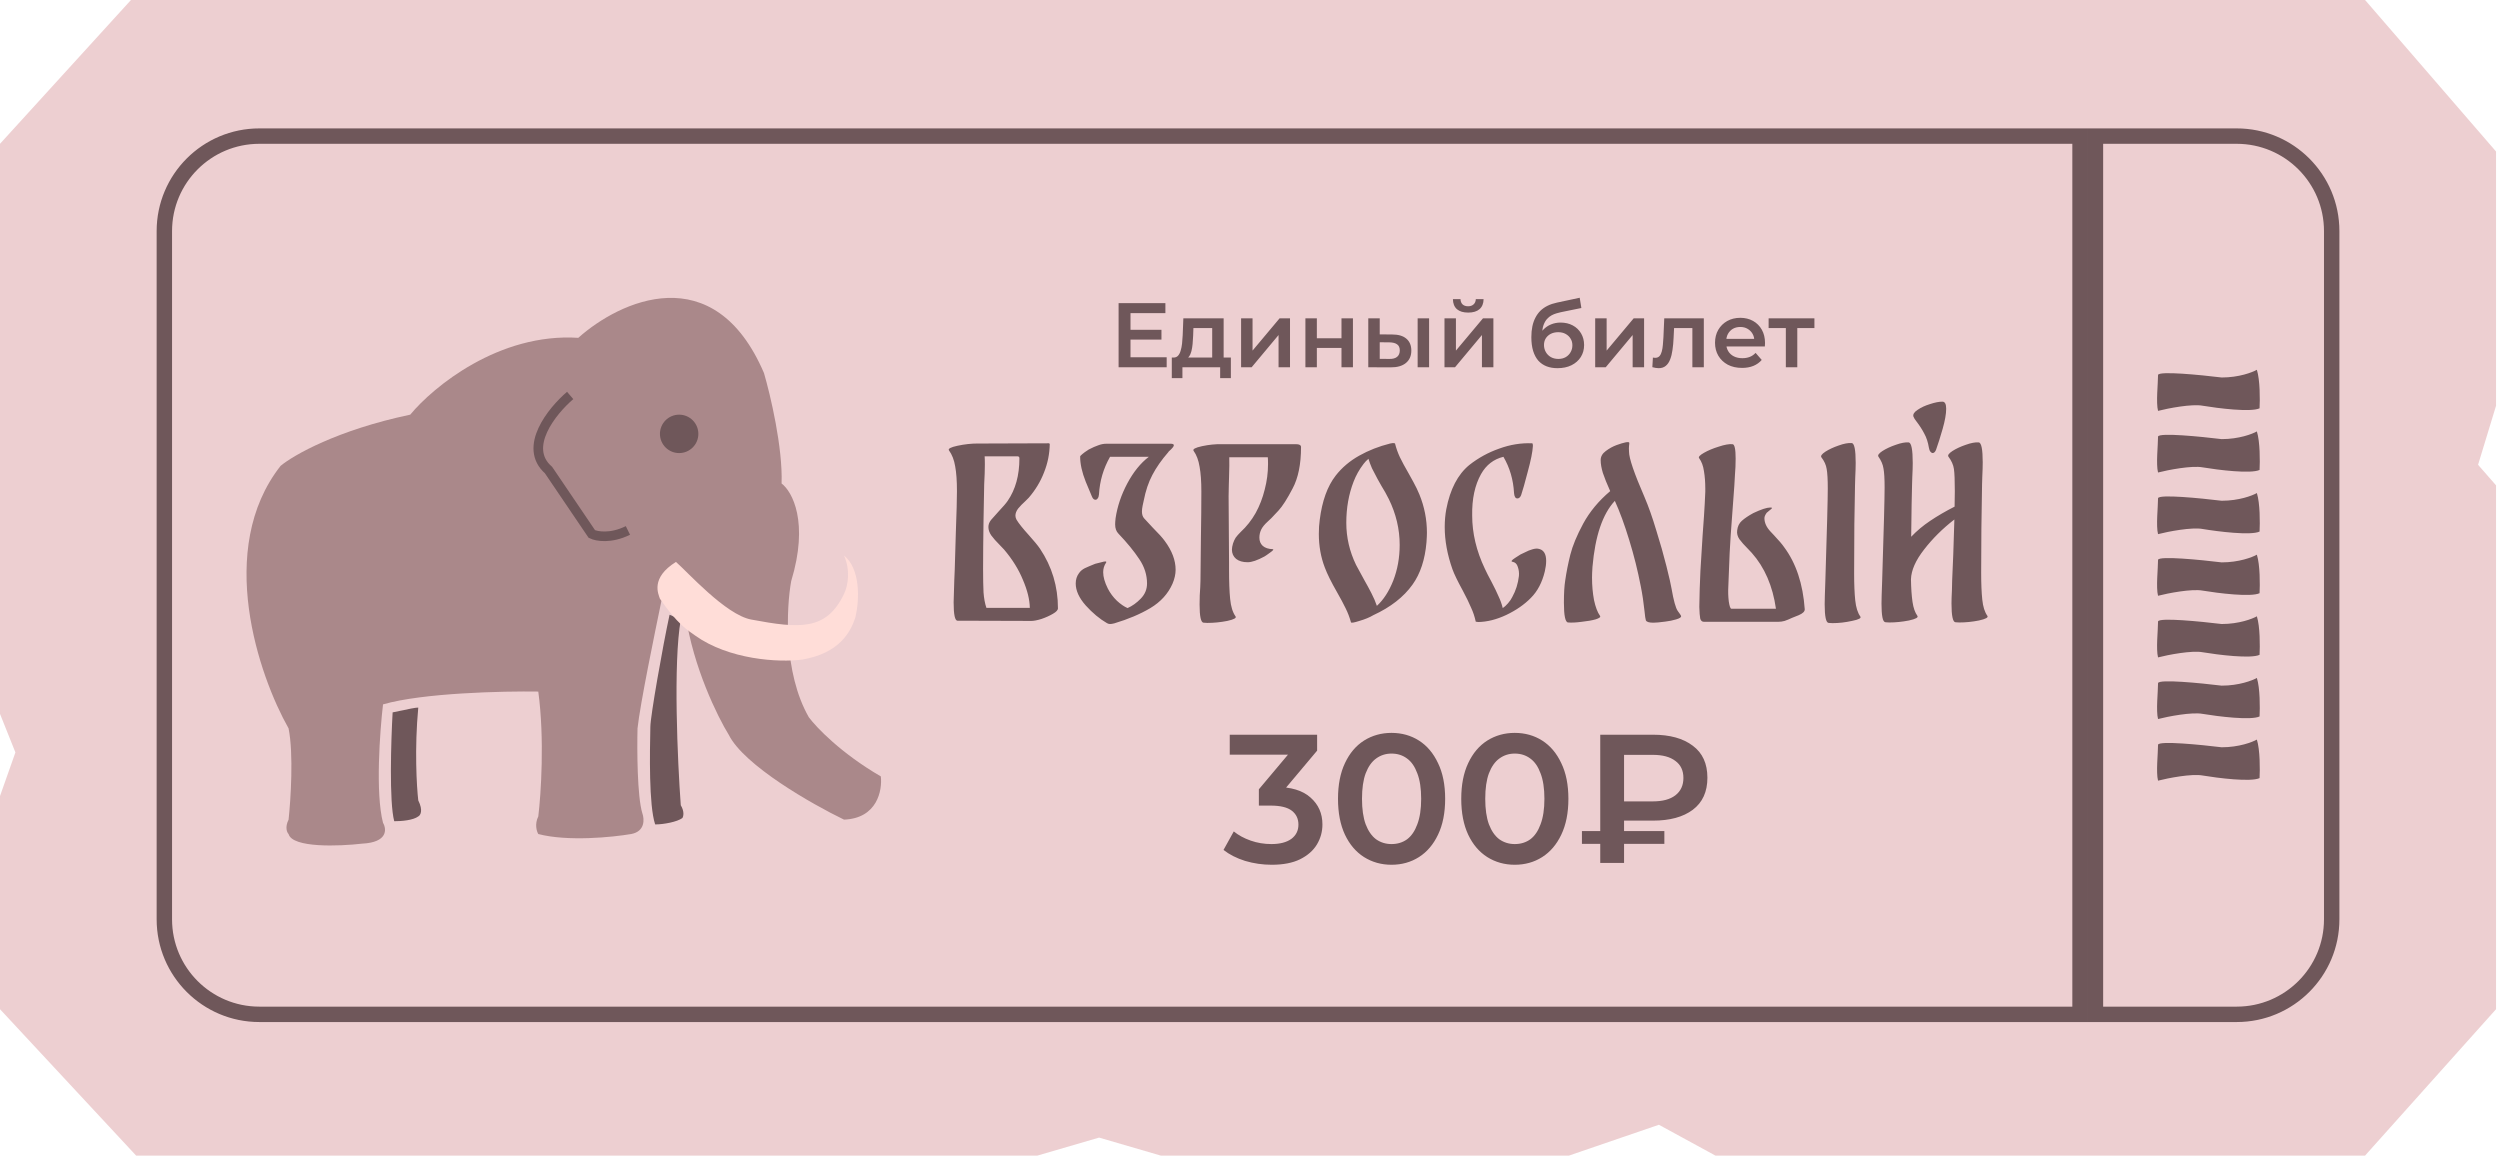 <?xml version="1.0" encoding="UTF-8"?> <svg xmlns="http://www.w3.org/2000/svg" width="556" height="257" viewBox="0 0 556 257" fill="none"> <path d="M29.127 0L0 31.982V158.769L3.427 167.336L0 177.044V224.447L30.269 257H230.729L244.436 253.002L258.142 257H348.949L368.938 250.147L381.502 257H525.993L555.12 224.447V107.94L551.122 103.371L555.12 90.236V33.696L525.993 0H29.127Z" fill="#EDCFD1"></path> <path d="M462.6 30.269V225.589H57.682C46.012 225.589 36.551 216.128 36.551 204.458V51.4C36.551 39.73 46.012 30.269 57.682 30.269H462.6ZM466.027 30.269H497.438C509.108 30.269 518.569 39.73 518.569 51.4V204.458C518.569 216.128 509.108 225.589 497.438 225.589H466.027V30.269Z" stroke="#6F575A" stroke-width="3.427"></path> <path d="M141.786 161.994C142.356 156.583 145.701 140.397 147.125 133.515L152.465 136.719C154.173 148.395 159.584 159.383 162.076 163.418C165.494 170.253 180.587 178.844 187.707 182.285C195.112 182 196.251 175.758 195.895 172.673C187.066 167.547 181.537 161.756 179.875 159.502C174.18 149.534 174.892 135.176 175.96 129.243C179.947 116.143 176.197 109.308 173.824 107.528C174.109 99.554 171.332 87.83 169.908 82.965C158.801 57.05 137.751 66.946 128.614 75.133C110.957 73.994 96.338 86.05 91.235 92.221C75.002 95.638 65.248 101.239 62.4 103.612C47.876 122.124 57.535 150.246 64.18 161.994C65.32 167.69 64.655 177.894 64.18 182.285C63.326 183.994 63.825 185.133 64.18 185.489C65.035 188.621 75.453 188.218 80.556 187.625C86.252 187.34 86.015 184.421 85.184 182.997C83.476 176.447 84.472 162.706 85.184 156.654C94.013 154.091 111.883 153.687 119.715 153.806C121.139 164.343 120.309 176.708 119.715 181.573C118.861 183.282 119.359 184.895 119.715 185.489C126.265 187.198 136.209 186.201 140.362 185.489C143.495 184.919 143.329 182.166 142.854 180.861C141.715 177.159 141.667 166.74 141.786 161.994Z" fill="#AA888A"></path> <path d="M93.023 181.573C91.884 182.427 89.338 182.641 87.677 182.641C86.537 178.369 86.965 164.723 87.32 158.434C91.308 157.579 92.43 157.366 93.023 157.366C92.168 166.479 92.667 174.928 93.023 178.013C94.162 180.291 93.497 181.335 93.023 181.573Z" fill="#6F575A"></path> <path d="M151.76 181.929C150.62 182.783 147.606 183.353 145.708 183.353C144.284 179.081 144.521 167.333 144.64 161.638C144.64 159.359 147.369 143.838 148.912 136.719L151.404 137.787C149.695 147.469 150.692 169.351 151.404 179.081C152.258 180.505 151.997 181.573 151.76 181.929Z" fill="#6F575A"></path> <circle cx="151.043" cy="96.493" r="4.272" fill="#6F575A"></circle> <path d="M150.333 124.971C144.633 128.531 146.405 132.091 146.768 133.158C150.684 138.854 152.944 140.159 154.605 141.346C162.073 146.681 173.116 147.398 178.456 146.686C186.643 145.262 189.127 140.634 190.199 137.43C191.263 133.158 191.271 126.395 187.711 123.547C189.131 126.751 188.663 130.103 187.711 132.091C183.792 140.278 177.886 139.816 167.06 137.786C161.365 136.718 152.82 127.107 150.333 124.971Z" fill="#FFDDD8"></path> <path d="M126.806 87.949C122.793 91.373 116.211 99.484 121.99 104.54L131.623 118.761C132.693 119.287 135.797 119.867 139.65 117.971" stroke="#6F575A" stroke-width="2.136"></path> <path d="M231.297 122.035C233.957 126.009 235.287 130.426 235.287 135.286C235.287 135.68 234.91 136.091 234.155 136.517C233.432 136.944 232.595 137.322 231.642 137.65C230.69 137.946 229.935 138.094 229.376 138.094L212.973 138.044C212.382 138.077 212.087 136.715 212.087 133.956C212.087 133.234 212.136 131.592 212.234 129.03L212.333 126.715C212.366 125.533 212.448 122.758 212.579 118.39C212.743 114.023 212.825 110.969 212.825 109.228C212.825 106.929 212.694 105.09 212.431 103.711C212.201 102.299 211.742 101.117 211.052 100.164C210.789 99.803 211.43 99.458 212.973 99.13C214.517 98.802 216.011 98.637 217.456 98.637H219.081L233.317 98.588L233.465 98.736C233.432 100.936 233.005 103.054 232.184 105.09C231.396 107.126 230.263 108.998 228.785 110.706L228.096 111.395C227.406 112.019 226.848 112.594 226.421 113.12C226.027 113.645 225.83 114.17 225.83 114.696C225.83 114.959 225.912 115.254 226.076 115.582C226.569 116.403 227.472 117.536 228.785 118.981C229.967 120.295 230.805 121.313 231.297 122.035ZM229.032 135.187C228.999 133.348 228.49 131.28 227.505 128.981C226.552 126.649 225.157 124.4 223.318 122.232L222.332 121.198C221.544 120.41 220.92 119.704 220.461 119.08C220.034 118.456 219.82 117.832 219.82 117.208C219.82 116.65 220.017 116.124 220.411 115.632C220.575 115.435 221.117 114.827 222.037 113.809C223.088 112.693 223.777 111.888 224.106 111.395C225.846 108.867 226.716 105.714 226.716 101.938C226.716 101.708 226.651 101.577 226.519 101.544C226.388 101.478 226.224 101.462 226.027 101.494C225.863 101.494 225.748 101.494 225.682 101.494H219.18H218.983C219.016 101.888 219.032 102.496 219.032 103.317C219.032 104.466 218.983 105.928 218.884 107.701C218.851 108.719 218.802 111.395 218.736 115.73C218.671 120.065 218.638 123.661 218.638 126.518C218.638 128.652 218.671 130.393 218.736 131.739C218.835 133.086 219.048 134.235 219.377 135.187H229.032ZM259.042 120.311C260.651 122.479 261.456 124.613 261.456 126.715C261.456 127.7 261.226 128.735 260.766 129.818C259.781 132.051 258.139 133.857 255.84 135.237C253.574 136.583 250.898 137.716 247.811 138.636C247.417 138.734 247.105 138.783 246.875 138.783C246.645 138.783 246.415 138.718 246.186 138.586C244.544 137.634 242.967 136.32 241.457 134.646C239.979 132.971 239.24 131.345 239.24 129.769C239.24 128.882 239.486 128.111 239.979 127.454C240.307 126.994 240.734 126.633 241.26 126.37C241.818 126.107 242.59 125.779 243.575 125.385C243.641 125.385 244.1 125.27 244.954 125.04C245.841 124.777 246.186 124.81 245.989 125.139C245.562 125.763 245.348 126.469 245.348 127.257C245.348 128.308 245.693 129.523 246.383 130.902C246.908 131.92 247.581 132.823 248.402 133.611C249.223 134.366 250.011 134.908 250.767 135.237C251.818 134.777 252.803 134.071 253.722 133.119C254.642 132.166 255.101 131.05 255.101 129.769C255.101 127.864 254.527 126.058 253.377 124.351C252.228 122.61 250.685 120.722 248.747 118.686C248.254 118.193 248.008 117.504 248.008 116.617C248.008 116.289 248.041 115.829 248.107 115.238C248.501 112.611 249.371 110.033 250.717 107.504C252.064 104.975 253.657 103.005 255.496 101.593H246.875C245.397 104.187 244.576 106.979 244.412 109.967C244.379 110.361 244.281 110.657 244.117 110.854C243.985 111.051 243.821 111.149 243.624 111.149C243.296 111.149 243.033 110.903 242.836 110.41C242.77 110.246 242.311 109.146 241.457 107.11C240.636 105.041 240.225 103.186 240.225 101.544C240.225 101.478 240.275 101.396 240.373 101.297C240.57 101.1 240.866 100.854 241.26 100.559C241.687 100.263 241.982 100.066 242.146 99.967C242.967 99.54 243.673 99.228 244.264 99.031C244.856 98.802 245.447 98.687 246.038 98.687H260.372C260.832 98.687 261.062 98.802 261.062 99.031C261.062 99.294 260.684 99.754 259.929 100.411L259.83 100.559C258.32 102.299 257.137 103.99 256.284 105.632C255.43 107.241 254.789 109.146 254.363 111.346C254.33 111.576 254.248 111.954 254.116 112.479C254.018 112.972 253.968 113.399 253.968 113.76C253.968 114.417 254.133 114.926 254.461 115.287C254.494 115.32 255.118 115.993 256.333 117.307C257.646 118.62 258.55 119.622 259.042 120.311ZM283.044 122.134C283.339 122.167 283.158 122.413 282.502 122.873C281.878 123.333 281.451 123.628 281.221 123.759C279.645 124.613 278.397 125.04 277.477 125.04C276.394 125.04 275.54 124.794 274.916 124.301C274.292 123.776 273.98 123.086 273.98 122.232C273.98 121.871 274.062 121.411 274.226 120.853C274.39 120.361 274.587 119.934 274.817 119.572C275.08 119.211 275.441 118.801 275.901 118.341C277.247 117.093 278.364 115.681 279.251 114.105C280.137 112.496 280.81 110.755 281.27 108.883C281.763 107.011 282.009 105.123 282.009 103.218C282.009 102.529 281.993 102.02 281.96 101.691H273.389C273.422 102.742 273.405 104.22 273.34 106.125C273.307 106.585 273.29 107.159 273.29 107.849L273.241 110.361C273.241 113.415 273.257 115.845 273.29 117.651L273.34 124.991V126.666C273.34 129.359 273.422 131.542 273.586 133.217C273.75 134.892 274.144 136.173 274.768 137.059C275.064 137.421 274.456 137.765 272.945 138.094C271.435 138.389 269.957 138.537 268.512 138.537L267.675 138.488C267.084 138.455 266.788 137.109 266.788 134.449C266.788 133.037 266.837 131.739 266.936 130.557L266.985 129.178C267.018 126.682 267.051 123.497 267.084 119.622C267.149 115.714 267.182 112.282 267.182 109.327C267.182 107.061 267.051 105.222 266.788 103.81C266.558 102.365 266.115 101.182 265.458 100.263C265.195 99.902 265.819 99.557 267.33 99.228C268.873 98.9 270.351 98.752 271.763 98.785H287.92H288.216C288.971 98.785 289.349 98.999 289.349 99.426C289.349 103.235 288.725 106.305 287.477 108.637C286.262 110.969 285.211 112.611 284.324 113.563C283.438 114.515 282.912 115.073 282.748 115.238L281.96 115.977C281.237 116.633 280.745 117.241 280.482 117.799C280.219 118.357 280.088 118.948 280.088 119.572C280.088 120.328 280.334 120.935 280.827 121.395C281.352 121.855 282.091 122.101 283.044 122.134ZM315.673 109.967C316.789 112.693 317.348 115.533 317.348 118.489C317.348 118.981 317.315 119.687 317.249 120.607C316.921 124.449 315.886 127.585 314.146 130.015C312.176 132.774 309.269 135.04 305.427 136.813C304.606 137.306 303.572 137.733 302.324 138.094C301.109 138.488 300.485 138.586 300.452 138.389C300.156 137.306 299.762 136.271 299.27 135.286C298.777 134.268 298.137 133.069 297.349 131.69C296.068 129.457 295.165 127.634 294.639 126.222C293.753 123.924 293.309 121.428 293.309 118.735C293.309 117.586 293.375 116.551 293.506 115.632C294.032 111.428 295.214 108.144 297.053 105.78C298.432 104.007 300.173 102.529 302.274 101.347C304.376 100.164 306.675 99.261 309.171 98.637C309.433 98.572 309.63 98.539 309.762 98.539C310.057 98.539 310.222 98.572 310.254 98.637C310.517 99.688 310.878 100.706 311.338 101.691C311.798 102.644 312.455 103.859 313.308 105.337C313.473 105.632 313.817 106.256 314.343 107.208C314.868 108.161 315.312 109.08 315.673 109.967ZM309.86 129.129C310.813 126.666 311.289 124.022 311.289 121.198C311.289 117.684 310.484 114.285 308.875 111.001C308.35 109.951 307.808 108.982 307.25 108.095C307.118 107.865 306.823 107.34 306.363 106.519C305.903 105.665 305.493 104.877 305.131 104.154C304.803 103.399 304.54 102.693 304.343 102.036C303.916 102.398 303.555 102.775 303.26 103.169C302.307 104.417 301.568 105.731 301.043 107.11C299.959 109.901 299.417 112.955 299.417 116.272C299.417 119.523 300.14 122.643 301.585 125.631C301.848 126.157 302.455 127.273 303.407 128.981C303.933 129.9 304.458 130.869 304.984 131.887C305.509 132.905 305.92 133.857 306.215 134.744C307.693 133.398 308.908 131.526 309.86 129.129ZM342.093 122.035C343.276 122.232 343.867 123.135 343.867 124.745C343.867 125.434 343.768 126.206 343.571 127.06C342.98 129.523 341.946 131.493 340.468 132.971C339.023 134.449 337.2 135.713 335 136.764C332.833 137.782 330.747 138.307 328.744 138.34C328.613 138.34 328.514 138.324 328.449 138.291C328.284 138.291 328.202 138.274 328.202 138.242C327.972 137.158 327.628 136.123 327.168 135.138C326.741 134.12 326.117 132.839 325.296 131.296C324.18 129.26 323.424 127.7 323.03 126.616C321.881 123.365 321.306 120.229 321.306 117.208C321.306 115.829 321.421 114.515 321.651 113.267C322.505 108.801 324.212 105.517 326.774 103.416C328.777 101.839 330.994 100.624 333.424 99.77C335.854 98.884 338.284 98.49 340.714 98.588C340.845 98.588 340.911 98.719 340.911 98.982V99.031V99.228C340.845 100.476 340.468 102.365 339.778 104.893C339.121 107.422 338.629 109.162 338.3 110.115C338.103 110.607 337.824 110.854 337.463 110.854C337.036 110.854 336.79 110.46 336.724 109.671C336.56 106.683 335.772 103.99 334.36 101.593C332.192 102.118 330.534 103.399 329.385 105.435C328.005 107.898 327.349 110.969 327.414 114.647C327.414 118.587 328.35 122.528 330.222 126.469C330.583 127.257 331.076 128.226 331.7 129.375C332.389 130.689 332.915 131.772 333.276 132.626C333.67 133.447 333.982 134.317 334.212 135.237C334.573 135.007 334.967 134.646 335.394 134.153C335.821 133.66 336.133 133.201 336.33 132.774C337.118 131.362 337.611 129.802 337.808 128.094C337.873 127.405 337.791 126.731 337.562 126.075C337.364 125.418 336.97 125.04 336.379 124.942C335.985 124.876 336.166 124.597 336.921 124.104C337.676 123.612 338.087 123.349 338.153 123.316C338.317 123.25 338.662 123.086 339.187 122.824C339.745 122.528 340.271 122.314 340.763 122.183C341.289 122.019 341.732 121.97 342.093 122.035ZM371.751 130.902C372.211 133.562 372.671 135.22 373.131 135.877C373.623 136.534 373.87 136.912 373.87 137.01C373.935 137.273 373.574 137.519 372.786 137.749C372.031 137.979 371.226 138.143 370.372 138.242C369.157 138.406 368.27 138.488 367.712 138.488C366.727 138.488 366.169 138.307 366.037 137.946C365.939 137.65 365.84 136.977 365.742 135.926C365.545 134.022 365.266 132.166 364.904 130.36C364.248 126.945 363.394 123.53 362.343 120.114C361.292 116.666 360.225 113.76 359.141 111.395C356.415 114.318 354.757 119.211 354.166 126.075C354.1 127.06 354.067 127.848 354.067 128.439C354.067 130.212 354.215 131.887 354.511 133.463C354.839 135.007 355.283 136.173 355.841 136.961C356.038 137.224 355.709 137.486 354.856 137.749C354.035 137.979 353 138.159 351.752 138.291C350.537 138.455 349.536 138.504 348.748 138.439C348.124 138.406 347.812 136.928 347.812 134.005C347.812 131.936 347.91 130.294 348.107 129.079C348.37 127.24 348.748 125.336 349.24 123.365C349.733 121.395 350.685 119.096 352.097 116.469C353.542 113.809 355.545 111.395 358.107 109.228C357.384 107.619 356.842 106.273 356.481 105.189C356.153 104.105 355.989 103.153 355.989 102.332C355.989 101.544 356.366 100.87 357.122 100.312C357.91 99.721 358.714 99.278 359.535 98.982C361.276 98.358 362.212 98.178 362.343 98.44C362.376 98.539 362.359 98.785 362.294 99.179C362.261 99.54 362.261 99.967 362.294 100.46C362.294 101.905 363.443 105.271 365.742 110.558C366.628 112.627 367.499 115.09 368.353 117.947C369.239 120.771 369.994 123.431 370.618 125.927C371.242 128.423 371.62 130.081 371.751 130.902ZM413.738 137.109C414.001 137.47 413.377 137.798 411.867 138.094C410.389 138.422 408.944 138.586 407.532 138.586L406.694 138.537C406.103 138.504 405.808 137.125 405.808 134.399C405.808 133.611 405.857 131.887 405.956 129.227C406.317 117.832 406.497 110.969 406.497 108.637C406.497 106.634 406.415 105.189 406.251 104.302C406.12 103.416 405.726 102.545 405.069 101.691C404.872 101.396 405.167 100.985 405.956 100.46C406.776 99.935 407.762 99.475 408.911 99.081C410.093 98.654 411.062 98.473 411.817 98.539C412.408 98.572 412.704 100.033 412.704 102.923C412.704 103.777 412.671 104.86 412.605 106.174L412.556 107.898C412.523 108.949 412.474 111.855 412.408 116.617C412.376 121.346 412.359 124.974 412.359 127.503C412.359 129.933 412.441 131.936 412.605 133.513C412.77 135.089 413.147 136.288 413.738 137.109ZM396.793 121.691C399.453 125.27 400.98 129.868 401.374 135.483C401.407 135.976 400.964 136.419 400.044 136.813C399.158 137.174 398.665 137.371 398.567 137.404C397.943 137.7 397.384 137.93 396.892 138.094C396.432 138.225 395.956 138.291 395.463 138.291H378.962C378.535 138.291 378.256 138.044 378.124 137.552C378.026 137.026 377.96 136.173 377.927 134.99C377.96 132.396 378.042 129.72 378.174 126.961C378.338 124.203 378.502 121.543 378.666 118.981C378.732 118.16 378.83 116.781 378.962 114.844C379.093 112.873 379.192 111.051 379.257 109.376V108.686C379.257 107.241 379.159 105.944 378.962 104.795C378.797 103.613 378.436 102.644 377.878 101.888C377.681 101.626 378.042 101.232 378.962 100.706C379.881 100.181 380.981 99.721 382.262 99.327C383.543 98.9 384.561 98.719 385.316 98.785C385.776 98.818 386.006 99.885 386.006 101.987C386.006 103.268 385.956 104.45 385.858 105.534L385.71 108.095L385.316 113.464C384.988 117.668 384.774 120.837 384.676 122.971C384.61 124.088 384.544 125.73 384.479 127.897L384.38 130.409C384.314 131.559 384.347 132.675 384.479 133.759C384.643 134.843 384.84 135.385 385.07 135.385H394.971C394.248 130.327 392.459 126.19 389.602 122.971L388.764 122.085C387.91 121.231 387.27 120.508 386.843 119.917C386.416 119.293 386.252 118.637 386.35 117.947C386.449 117.06 386.794 116.354 387.385 115.829C388.009 115.27 388.863 114.696 389.946 114.105C391.687 113.284 392.935 112.873 393.69 112.873C393.953 112.873 394.084 112.906 394.084 112.972C394.084 113.07 393.904 113.251 393.542 113.514C393.214 113.776 393 113.957 392.902 114.055C392.574 114.515 392.409 114.909 392.409 115.238C392.409 116.256 392.853 117.241 393.739 118.193L394.527 119.031C395.611 120.18 396.366 121.067 396.793 121.691ZM428.987 99.573C428.79 98.358 428.446 97.307 427.953 96.421C427.493 95.534 426.935 94.664 426.278 93.81C425.884 93.317 425.638 92.923 425.539 92.628C425.408 92.135 425.72 91.643 426.475 91.15C427.231 90.625 428.15 90.198 429.234 89.869C430.317 89.508 431.237 89.328 431.992 89.328C432.551 89.328 432.83 89.853 432.83 90.904C432.83 92.053 432.567 93.547 432.042 95.386C431.516 97.225 431.024 98.785 430.564 100.066C430.367 100.526 430.12 100.756 429.825 100.756C429.661 100.756 429.496 100.657 429.332 100.46C429.168 100.263 429.053 99.967 428.987 99.573ZM441.992 136.961C442.255 137.322 441.631 137.667 440.12 137.995C438.642 138.291 437.181 138.439 435.736 138.439L434.899 138.389C434.307 138.356 434.012 136.961 434.012 134.202C434.012 133.48 434.045 132.495 434.11 131.247L434.16 129.079C434.324 125.927 434.488 121.411 434.652 115.533C432.025 117.569 429.776 119.802 427.904 122.232C426.032 124.63 425.063 126.83 424.998 128.833C425.03 130.803 425.145 132.478 425.342 133.857C425.539 135.204 425.901 136.238 426.426 136.961C426.689 137.322 426.065 137.667 424.554 137.995C423.044 138.291 421.582 138.439 420.17 138.439L419.333 138.389C419.004 138.356 418.774 137.979 418.643 137.256C418.512 136.534 418.446 135.532 418.446 134.252C418.446 133.463 418.495 131.739 418.594 129.079C418.955 117.684 419.136 110.804 419.136 108.44C419.136 106.47 419.054 105.057 418.889 104.204C418.758 103.317 418.38 102.43 417.756 101.544C417.559 101.248 417.855 100.838 418.643 100.312C419.464 99.787 420.449 99.327 421.599 98.933C422.781 98.506 423.75 98.325 424.505 98.391C425.096 98.49 425.392 100.017 425.392 102.972C425.392 103.826 425.359 104.877 425.293 106.125L425.244 107.75C425.178 109.721 425.112 113.596 425.047 119.375C426.295 118.062 427.707 116.88 429.283 115.829C430.892 114.745 432.698 113.694 434.702 112.676L434.751 109.228C434.751 106.864 434.685 105.222 434.554 104.302C434.422 103.383 434.012 102.463 433.322 101.544C433.125 101.248 433.421 100.838 434.209 100.312C435.03 99.787 436.015 99.327 437.164 98.933C438.347 98.506 439.315 98.325 440.071 98.391C440.662 98.457 440.957 99.935 440.957 102.824C440.957 103.678 440.925 104.762 440.859 106.075L440.81 107.75C440.777 110.213 440.728 113.464 440.662 117.504C440.629 121.543 440.613 124.827 440.613 127.355C440.613 129.785 440.695 131.789 440.859 133.365C441.023 134.941 441.401 136.14 441.992 136.961Z" fill="#6F575A"></path> <path d="M251.22 73.349H258.308V75.528H251.22V73.349ZM251.424 79.46H259.469V81.68H248.776V67.422H259.184V69.642H251.424V79.46ZM269.591 80.498V72.962H265.415L265.354 74.714C265.327 75.338 265.286 75.942 265.232 76.526C265.178 77.097 265.09 77.626 264.967 78.115C264.845 78.591 264.669 78.984 264.438 79.297C264.207 79.609 263.901 79.813 263.521 79.908L260.996 79.521C261.403 79.521 261.729 79.392 261.973 79.134C262.231 78.862 262.428 78.495 262.564 78.034C262.713 77.558 262.822 77.022 262.89 76.425C262.958 75.814 263.005 75.182 263.032 74.53L263.175 70.803H272.137V80.498H269.591ZM260.608 84.103V79.521H273.746V84.103H271.363V81.68H262.971V84.103H260.608ZM276.02 81.68V70.803H278.566V77.973L284.575 70.803H286.897V81.68H284.351V74.51L278.363 81.68H276.02ZM290.322 81.68V70.803H292.868V75.223H298.347V70.803H300.893V81.68H298.347V77.382H292.868V81.68H290.322ZM315.284 81.68V70.803H317.83V81.68H315.284ZM309.601 74.388C311 74.388 312.059 74.7 312.779 75.325C313.512 75.949 313.879 76.832 313.879 77.973C313.879 79.154 313.471 80.077 312.657 80.743C311.855 81.394 310.715 81.714 309.235 81.7L304.305 81.68V70.803H306.852V74.367L309.601 74.388ZM309.011 79.826C309.757 79.84 310.328 79.684 310.722 79.358C311.115 79.032 311.312 78.556 311.312 77.932C311.312 77.307 311.115 76.859 310.722 76.588C310.341 76.302 309.771 76.153 309.011 76.139L306.852 76.119V79.806L309.011 79.826ZM321.253 81.68V70.803H323.799V77.973L329.808 70.803H332.13V81.68H329.583V74.51L323.595 81.68H321.253ZM326.528 69.52C325.442 69.52 324.607 69.268 324.023 68.766C323.439 68.25 323.14 67.503 323.127 66.525H324.817C324.831 67.014 324.98 67.401 325.265 67.686C325.564 67.972 325.978 68.114 326.508 68.114C327.024 68.114 327.431 67.972 327.73 67.686C328.042 67.401 328.205 67.014 328.219 66.525H329.95C329.937 67.503 329.631 68.25 329.034 68.766C328.45 69.268 327.615 69.52 326.528 69.52ZM346.378 81.883C345.481 81.883 344.68 81.748 343.974 81.476C343.268 81.204 342.657 80.79 342.141 80.234C341.639 79.663 341.252 78.944 340.98 78.075C340.708 77.205 340.573 76.173 340.573 74.978C340.573 74.109 340.647 73.315 340.797 72.595C340.946 71.876 341.17 71.231 341.469 70.66C341.768 70.076 342.141 69.56 342.589 69.112C343.051 68.664 343.587 68.291 344.198 67.992C344.809 67.693 345.502 67.462 346.276 67.299L351.327 66.22L351.694 68.501L347.111 69.438C346.853 69.493 346.541 69.574 346.174 69.683C345.821 69.778 345.454 69.927 345.074 70.131C344.707 70.321 344.361 70.599 344.035 70.966C343.723 71.319 343.465 71.781 343.261 72.351C343.071 72.908 342.976 73.607 342.976 74.449C342.976 74.707 342.983 74.904 342.996 75.04C343.024 75.162 343.044 75.297 343.058 75.447C343.085 75.583 343.098 75.786 343.098 76.058L342.141 75.06C342.413 74.367 342.786 73.777 343.261 73.288C343.75 72.785 344.314 72.405 344.952 72.147C345.604 71.876 346.31 71.74 347.07 71.74C348.089 71.74 348.992 71.95 349.779 72.371C350.567 72.792 351.185 73.383 351.633 74.143C352.081 74.904 352.305 75.766 352.305 76.73C352.305 77.735 352.061 78.624 351.572 79.398C351.083 80.172 350.39 80.784 349.494 81.232C348.611 81.666 347.573 81.883 346.378 81.883ZM346.581 79.826C347.192 79.826 347.729 79.697 348.19 79.439C348.666 79.168 349.032 78.801 349.29 78.339C349.562 77.878 349.698 77.362 349.698 76.791C349.698 76.221 349.562 75.725 349.29 75.304C349.032 74.87 348.666 74.523 348.19 74.266C347.729 74.007 347.179 73.879 346.541 73.879C345.93 73.879 345.38 74.001 344.891 74.245C344.416 74.49 344.042 74.829 343.771 75.264C343.512 75.684 343.383 76.173 343.383 76.73C343.383 77.3 343.519 77.823 343.791 78.299C344.062 78.774 344.436 79.147 344.911 79.419C345.4 79.69 345.957 79.826 346.581 79.826ZM354.769 81.68V70.803H357.315V77.973L363.324 70.803H365.646V81.68H363.1V74.51L357.112 81.68H354.769ZM367.482 81.659L367.605 79.521C367.7 79.534 367.788 79.548 367.869 79.561C367.951 79.575 368.026 79.582 368.093 79.582C368.514 79.582 368.84 79.453 369.071 79.195C369.302 78.937 369.472 78.591 369.58 78.156C369.703 77.708 369.784 77.212 369.825 76.669C369.879 76.112 369.92 75.555 369.947 74.999L370.13 70.803H378.93V81.68H376.383V72.269L376.974 72.962H371.801L372.35 72.249L372.208 75.121C372.167 76.085 372.086 76.981 371.963 77.81C371.855 78.624 371.678 79.337 371.434 79.948C371.203 80.559 370.877 81.035 370.456 81.374C370.049 81.714 369.526 81.883 368.888 81.883C368.684 81.883 368.46 81.863 368.216 81.822C367.985 81.781 367.74 81.727 367.482 81.659ZM387.43 81.822C386.222 81.822 385.163 81.585 384.253 81.109C383.356 80.621 382.657 79.955 382.155 79.113C381.666 78.271 381.421 77.314 381.421 76.241C381.421 75.155 381.659 74.198 382.134 73.369C382.623 72.527 383.289 71.869 384.131 71.394C384.986 70.918 385.957 70.681 387.043 70.681C388.102 70.681 389.046 70.912 389.874 71.373C390.703 71.835 391.355 72.487 391.83 73.329C392.305 74.171 392.543 75.162 392.543 76.302C392.543 76.411 392.536 76.533 392.522 76.669C392.522 76.805 392.516 76.934 392.502 77.056H383.438V75.365H391.158L390.16 75.895C390.173 75.27 390.044 74.72 389.773 74.245C389.501 73.77 389.128 73.397 388.652 73.125C388.191 72.853 387.654 72.718 387.043 72.718C386.419 72.718 385.869 72.853 385.393 73.125C384.932 73.397 384.565 73.777 384.293 74.266C384.035 74.741 383.906 75.304 383.906 75.956V76.364C383.906 77.015 384.056 77.592 384.355 78.095C384.653 78.597 385.074 78.984 385.617 79.256C386.161 79.527 386.785 79.663 387.491 79.663C388.102 79.663 388.652 79.568 389.141 79.378C389.63 79.188 390.065 78.889 390.445 78.482L391.809 80.05C391.321 80.621 390.703 81.062 389.956 81.374C389.223 81.673 388.381 81.822 387.43 81.822ZM397.171 81.68V72.351L397.761 72.962H393.341V70.803H403.526V72.962H399.126L399.717 72.351V81.68H397.171Z" fill="#6F575A"></path> <path d="M282.824 192.323C280.814 192.323 278.845 192.038 276.917 191.468C275.016 190.87 273.414 190.056 272.11 189.024L274.391 184.909C275.423 185.751 276.673 186.43 278.139 186.946C279.606 187.462 281.14 187.72 282.742 187.72C284.643 187.72 286.124 187.34 287.183 186.579C288.242 185.792 288.772 184.733 288.772 183.402C288.772 182.098 288.283 181.066 287.305 180.306C286.327 179.546 284.752 179.165 282.579 179.165H279.972V175.54L288.12 165.844L288.812 167.84H273.495V163.4H292.927V166.944L284.779 176.64L282.009 175.01H283.598C287.101 175.01 289.722 175.798 291.46 177.373C293.225 178.921 294.108 180.917 294.108 183.361C294.108 184.964 293.701 186.444 292.886 187.802C292.071 189.159 290.822 190.259 289.138 191.101C287.482 191.916 285.377 192.323 282.824 192.323ZM309.467 192.323C307.213 192.323 305.176 191.753 303.357 190.612C301.564 189.472 300.152 187.815 299.12 185.642C298.088 183.443 297.572 180.781 297.572 177.658C297.572 174.535 298.088 171.887 299.12 169.714C300.152 167.514 301.564 165.844 303.357 164.704C305.176 163.563 307.213 162.993 309.467 162.993C311.749 162.993 313.785 163.563 315.578 164.704C317.37 165.844 318.782 167.514 319.814 169.714C320.874 171.887 321.403 174.535 321.403 177.658C321.403 180.781 320.874 183.443 319.814 185.642C318.782 187.815 317.37 189.472 315.578 190.612C313.785 191.753 311.749 192.323 309.467 192.323ZM309.467 187.72C310.798 187.72 311.952 187.367 312.93 186.661C313.908 185.928 314.668 184.814 315.211 183.32C315.782 181.827 316.067 179.939 316.067 177.658C316.067 175.35 315.782 173.462 315.211 171.996C314.668 170.502 313.908 169.402 312.93 168.696C311.952 167.963 310.798 167.596 309.467 167.596C308.191 167.596 307.05 167.963 306.045 168.696C305.068 169.402 304.294 170.502 303.723 171.996C303.18 173.462 302.909 175.35 302.909 177.658C302.909 179.939 303.18 181.827 303.723 183.32C304.294 184.814 305.068 185.928 306.045 186.661C307.05 187.367 308.191 187.72 309.467 187.72ZM336.877 192.323C334.623 192.323 332.586 191.753 330.767 190.612C328.974 189.472 327.562 187.815 326.53 185.642C325.498 183.443 324.982 180.781 324.982 177.658C324.982 174.535 325.498 171.887 326.53 169.714C327.562 167.514 328.974 165.844 330.767 164.704C332.586 163.563 334.623 162.993 336.877 162.993C339.159 162.993 341.195 163.563 342.988 164.704C344.78 165.844 346.193 167.514 347.225 169.714C348.284 171.887 348.813 174.535 348.813 177.658C348.813 180.781 348.284 183.443 347.225 185.642C346.193 187.815 344.78 189.472 342.988 190.612C341.195 191.753 339.159 192.323 336.877 192.323ZM336.877 187.72C338.208 187.72 339.362 187.367 340.34 186.661C341.318 185.928 342.078 184.814 342.621 183.32C343.192 181.827 343.477 179.939 343.477 177.658C343.477 175.35 343.192 173.462 342.621 171.996C342.078 170.502 341.318 169.402 340.34 168.696C339.362 167.963 338.208 167.596 336.877 167.596C335.601 167.596 334.46 167.963 333.455 168.696C332.478 169.402 331.704 170.502 331.133 171.996C330.59 173.462 330.319 175.35 330.319 177.658C330.319 179.939 330.59 181.827 331.133 183.32C331.704 184.814 332.478 185.928 333.455 186.661C334.46 187.367 335.601 187.72 336.877 187.72ZM355.896 191.916V163.4H367.628C371.376 163.4 374.322 164.215 376.468 165.844C378.64 167.447 379.727 169.823 379.727 172.973C379.727 176.096 378.64 178.473 376.468 180.102C374.322 181.705 371.376 182.506 367.628 182.506H358.829L361.191 180.062V191.916H355.896ZM361.191 180.632L358.829 178.228H367.587C369.76 178.228 371.43 177.78 372.598 176.884C373.793 175.961 374.39 174.671 374.39 173.014C374.39 171.357 373.793 170.094 372.598 169.225C371.43 168.329 369.76 167.881 367.587 167.881H358.829L361.191 165.274V180.632ZM351.822 187.679V184.828H370.154V187.679H351.822Z" fill="#6F575A"></path> <path d="M489.884 172.476C487.475 172.019 482.156 173.047 479.948 173.618C479.467 171.791 479.949 167.526 479.949 165.623C480.189 164.709 489.382 165.623 494.098 166.194C497.952 166.194 500.922 165.051 501.926 164.48C502.648 166.765 502.628 171.143 502.528 173.047C500.601 173.961 493.296 173.047 489.884 172.476Z" fill="#6F575A"></path> <path d="M489.884 158.769C487.475 158.312 482.156 159.34 479.948 159.911C479.467 158.084 479.949 153.819 479.949 151.916C480.189 151.002 489.382 151.916 494.098 152.487C497.952 152.487 500.922 151.344 501.926 150.773C502.648 153.058 502.628 157.436 502.528 159.34C500.601 160.254 493.296 159.34 489.884 158.769Z" fill="#6F575A"></path> <path d="M489.884 145.063C487.475 144.606 482.156 145.634 479.948 146.205C479.467 144.378 479.949 140.113 479.949 138.21C480.189 137.296 489.382 138.21 494.098 138.781C497.952 138.781 500.922 137.638 501.926 137.067C502.648 139.352 502.628 143.73 502.528 145.634C500.601 146.548 493.296 145.634 489.884 145.063Z" fill="#6F575A"></path> <path d="M489.884 131.356C487.475 130.899 482.156 131.927 479.948 132.498C479.467 130.67 479.949 126.406 479.949 124.502C480.189 123.589 489.382 124.502 494.098 125.074C497.952 125.074 500.922 123.931 501.926 123.36C502.648 125.645 502.628 130.023 502.528 131.927C500.601 132.841 493.296 131.927 489.884 131.356Z" fill="#6F575A"></path> <path d="M489.884 117.65C487.475 117.193 482.156 118.221 479.948 118.792C479.467 116.964 479.949 112.7 479.949 110.796C480.189 109.883 489.382 110.796 494.098 111.368C497.952 111.368 500.922 110.225 501.926 109.654C502.648 111.939 502.628 116.317 502.528 118.221C500.601 119.135 493.296 118.221 489.884 117.65Z" fill="#6F575A"></path> <path d="M489.884 103.943C487.475 103.486 482.156 104.514 479.948 105.085C479.467 103.257 479.949 98.993 479.949 97.089C480.189 96.176 489.382 97.089 494.098 97.66C497.952 97.66 500.922 96.518 501.926 95.947C502.648 98.232 502.628 102.61 502.528 104.514C500.601 105.428 493.296 104.514 489.884 103.943Z" fill="#6F575A"></path> <path d="M489.884 90.236C487.475 89.779 482.156 90.807 479.948 91.378C479.467 89.55 479.949 85.286 479.949 83.382C480.189 82.469 489.382 83.382 494.098 83.954C497.952 83.954 500.922 82.811 501.926 82.24C502.648 84.525 502.628 88.903 502.528 90.807C500.601 91.721 493.296 90.807 489.884 90.236Z" fill="#6F575A"></path> </svg> 
